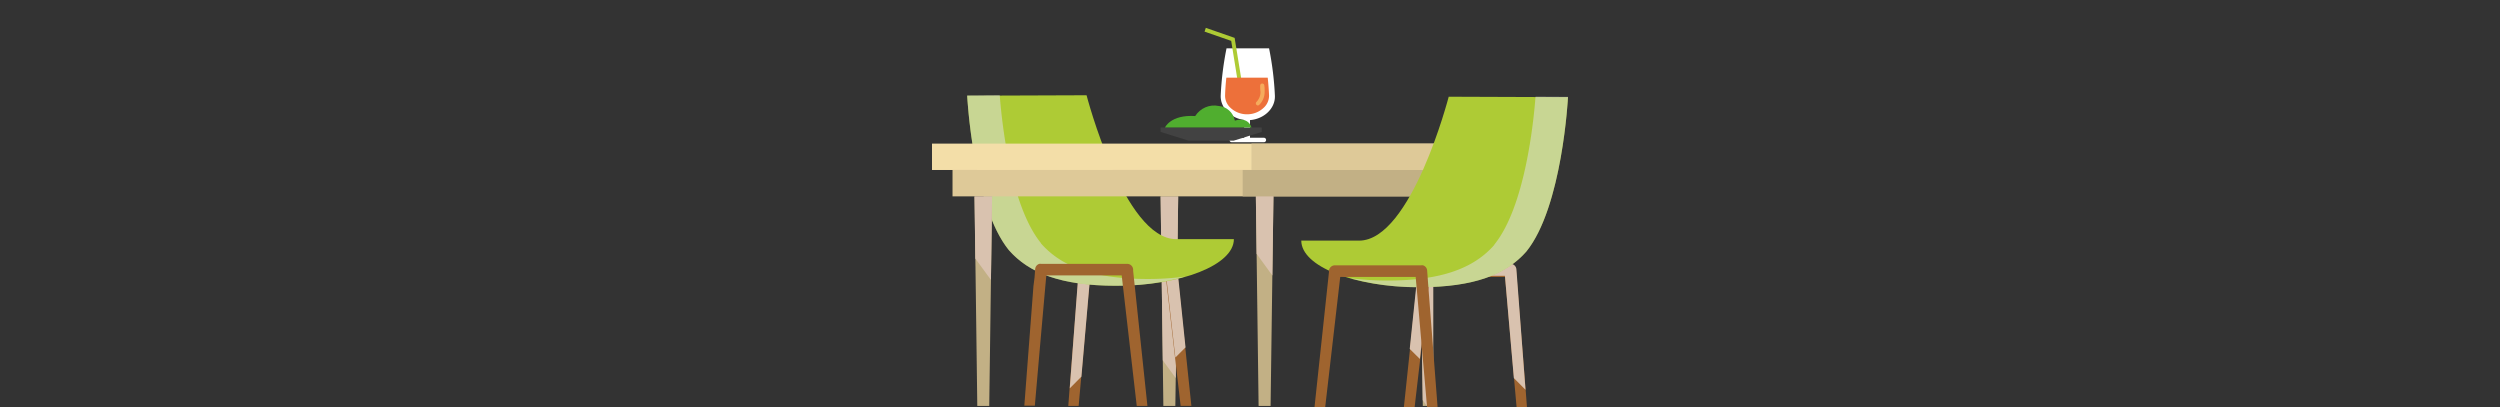 <svg width="1706" height="278" xmlns="http://www.w3.org/2000/svg"><rect width="100%" height="100%" fill="#333333" stroke="none"/><g fill="none" fill-rule="evenodd"><g fill-rule="nonzero"><path fill="#C2B085" d="M804 134v.038l-1.675 124.1-.273 18.862h-8.182l-.39-30.959L792 134.038V134z"/><path fill="#D9C2AF" style="mix-blend-mode:multiply" d="M804 134l-1.675 124-8.844-12.12L792 134z"/><path d="M813 276.962h-7.334l-3.78-32.57-.983-8.634-4.574-39.992-.757-6.665v-1.098h-51.64l-1.285 14.428-4.839 55.065L736.07 277H729l.87-11.626 6.502-81.84a4.286 4.286 0 0 1 .378-1.477 6.1 6.1 0 0 1 .378-.644c.158-.206.335-.396.53-.568a4.762 4.762 0 0 1 1.247-.795h.491a3.962 3.962 0 0 1 1.02 0h58.899a3.057 3.057 0 0 1 1.096 0 3.973 3.973 0 0 1 2.76 2.688 2.96 2.96 0 0 1 0 .758l.718 6.74.567 5.454L813 276.962z" fill="#9F642F"/><path d="M730 265l7.953-7.977 6.097-69.704h51.62l6.4 56.675 6.93-6.952-5.643-54.243a4.058 4.058 0 0 0-4.014-3.799h-59.08a4.095 4.095 0 0 0-4.052 3.799L730 265z" fill="#D9C2AF" style="mix-blend-mode:multiply"/><path d="M660 65.302s3.79 75.009 28.496 105.413C702.06 186.125 723.736 195 761.59 195c44.41 0 80.409-14.239 80.409-31.801h-39.37c-35.696 0-61.16-98.199-61.16-98.199l-81.47.302z" fill="#AECB35"/><path d="M660 65.189s3.78 75.07 28.424 105.498c13.532 15.422 35.19 24.305 72.913 24.305A170.728 170.728 0 0 0 809 188.68a190.76 190.76 0 0 1-25.703 1.7c-37.798 0-59.38-8.844-72.95-24.304v-.19C689.294 139.957 683.51 81.784 682.225 65L660 65.189z" fill="#DDDDE0" opacity=".55" style="mix-blend-mode:multiply"/><path d="M783 277h-7.286l-10.27-89.076h-51.456l-.189 2.349-.49 5.342-3.55 40.162-3.586 41.071H699l6.191-81.12v-.227l.793-6.175.416-5.722a4.013 4.013 0 0 1 2.869-3.561 3.762 3.762 0 0 1 1.132 0h58.82a4.083 4.083 0 0 1 4.039 3.789v.985L783 277z" fill="#9F642F"/><path fill="#F3DEA8" d="M636 98h356v18H636z"/><path fill="#DEC998" d="M650 116h342v18H650zM854 98h149v18H854z"/><path fill="#C2B085" d="M848 116h144v18H848zM869 134v.038l-.74 53.752-1.208 89.21h-8.182l-1.364-103.99-.506-38.972V134zM978 134v143h-7.088l-.04-3.893-1.076-80.327-.08-4.65-.079-7.484v-.643L969 134.038V134zM677 134v.038l-.505 38.443-.116 7.522-.117 8.128v1.285l-.039 1.89L675.058 277h-8.155l-.971-74.505-.272-20.186-.039-2.306-.038-3.326-.35-26.914-.233-15.725V134z"/><path fill="#D9C2AF" style="mix-blend-mode:multiply" d="M857 134h12l-.74 54-10.754-14.81zM978 134v143h-4.261l-2.867-3.893-1.076-80.327-.08-4.65-.079-7.484v-.643L969 134.038V134zM665 134h12l-.78 57-10.675-14.588z"/><path d="M958 277.924h7.33l3.78-32.544.982-8.627 4.572-39.961.756-6.66v-1.098h51.616l1.285 14.418 4.875 55.06 1.738 19.488H1042l-.87-11.617-6.536-81.852a4.281 4.281 0 0 0-.378-1.476 6.095 6.095 0 0 0-.378-.643 4.085 4.085 0 0 0-.529-.568 4.76 4.76 0 0 0-1.247-.794h-.491a3.962 3.962 0 0 0-1.02 0h-58.759a3.056 3.056 0 0 0-1.096 0 3.97 3.97 0 0 0-2.758 2.686 2.956 2.956 0 0 0 0 .757l-.718 6.736-.642 5.373L958 277.924z" fill="#9F642F"/><path d="M1041 266l-7.945-7.988-6.092-69.796h-51.645l-6.394 56.75-6.924-6.847 5.637-54.315a4.058 4.058 0 0 1 4.011-3.804h59.099a4.095 4.095 0 0 1 4.048 3.804L1041 266z" fill="#D9C2AF" style="mix-blend-mode:multiply"/><path d="M1070 66.302s-3.79 75.009-28.496 105.413C1027.94 187.125 1006.264 196 968.41 196 923.999 196 888 181.761 888 164.199h39.447c35.695 0 61.159-98.199 61.159-98.199l81.394.302z" fill="#AECB35"/><path d="M1070 66.113s-3.782 75.113-28.439 105.558c-13.538 15.431-35.207 24.32-72.95 24.32A170.805 170.805 0 0 1 921 189.75a190.846 190.846 0 0 0 25.716 1.702c37.817 0 59.41-8.85 72.987-24.32v-.188c21.064-25.945 26.85-84.152 28.136-100.944l22.161.113z" fill="#DDDDE0" opacity=".55" style="mix-blend-mode:multiply"/><path d="M897 278h7.296l10.283-89.042h51.489l.189 2.349.491 5.34 3.478 39.995 3.591 41.055H981l-6.2-80.71v-.226l-.491-6.439-.416-5.719a4.013 4.013 0 0 0-2.873-3.56 3.773 3.773 0 0 0-1.134 0h-58.974a4.086 4.086 0 0 0-4.045 3.787v.985L897 278z" fill="#9F642F"/><path d="M866.013 33a210.347 210.347 0 0 1 3.975 32.299c.375 9.244-8.401 16.701-18.49 16.701-10.09 0-18.755-7.609-18.492-16.701A210.154 210.154 0 0 1 836.982 33h29.03z" fill="#FFF"/><path fill="#FFF" d="M849 79h4v16h-4z"/><path d="M839 95.52c0 .84.64 1.52 1.429 1.52h22.142c.79 0 1.429-.68 1.429-1.52s-.64-1.52-1.429-1.52H840.43c-.79 0-1.429.68-1.429 1.52z" fill="#FFF"/><path fill="#AECB35" d="M844.366 54l2.634-.457-4.488-27.695L822.853 19 822 21.587l18.175 6.315z"/><path d="M836.865 53h28.233c.424 4.04.723 8.03.898 11.97a11.136 11.136 0 0 1-3.216 8.143A16.421 16.421 0 0 1 851 78a16.421 16.421 0 0 1-11.78-4.887 11.098 11.098 0 0 1-3.216-8.143c.125-3.99.412-7.98.86-11.97z" fill="#ED703A"/><path d="M858.279 72c.38-.007.742-.17 1.003-.449a12.315 12.315 0 0 0 3.716-9.055c0-1.421 0-2.88-.26-4.377a1.414 1.414 0 0 0-1.474-1.116c-.698.047-1.256.601-1.313 1.303 0 1.46 0 2.918.223 4.303a9.575 9.575 0 0 1-2.824 6.996 1.43 1.43 0 0 0-.236 1.497c.214.503.696.838 1.239.86l-.074.038z" fill="#F5AB5C"/><path fill="#424242" d="M861 87v3.013L841.86 96h-30.72L792 90.013V87z"/><path d="M795 87s3.772-8.861 20.597-7.807c3.509-5.458 9.862-8.174 16.07-6.87 5.414.42 9.905 4.495 11.016 9.993 0 0 8.639-3.24 11.317 4.645L795 87z" fill="#50AE2F"/></g></g></svg>
